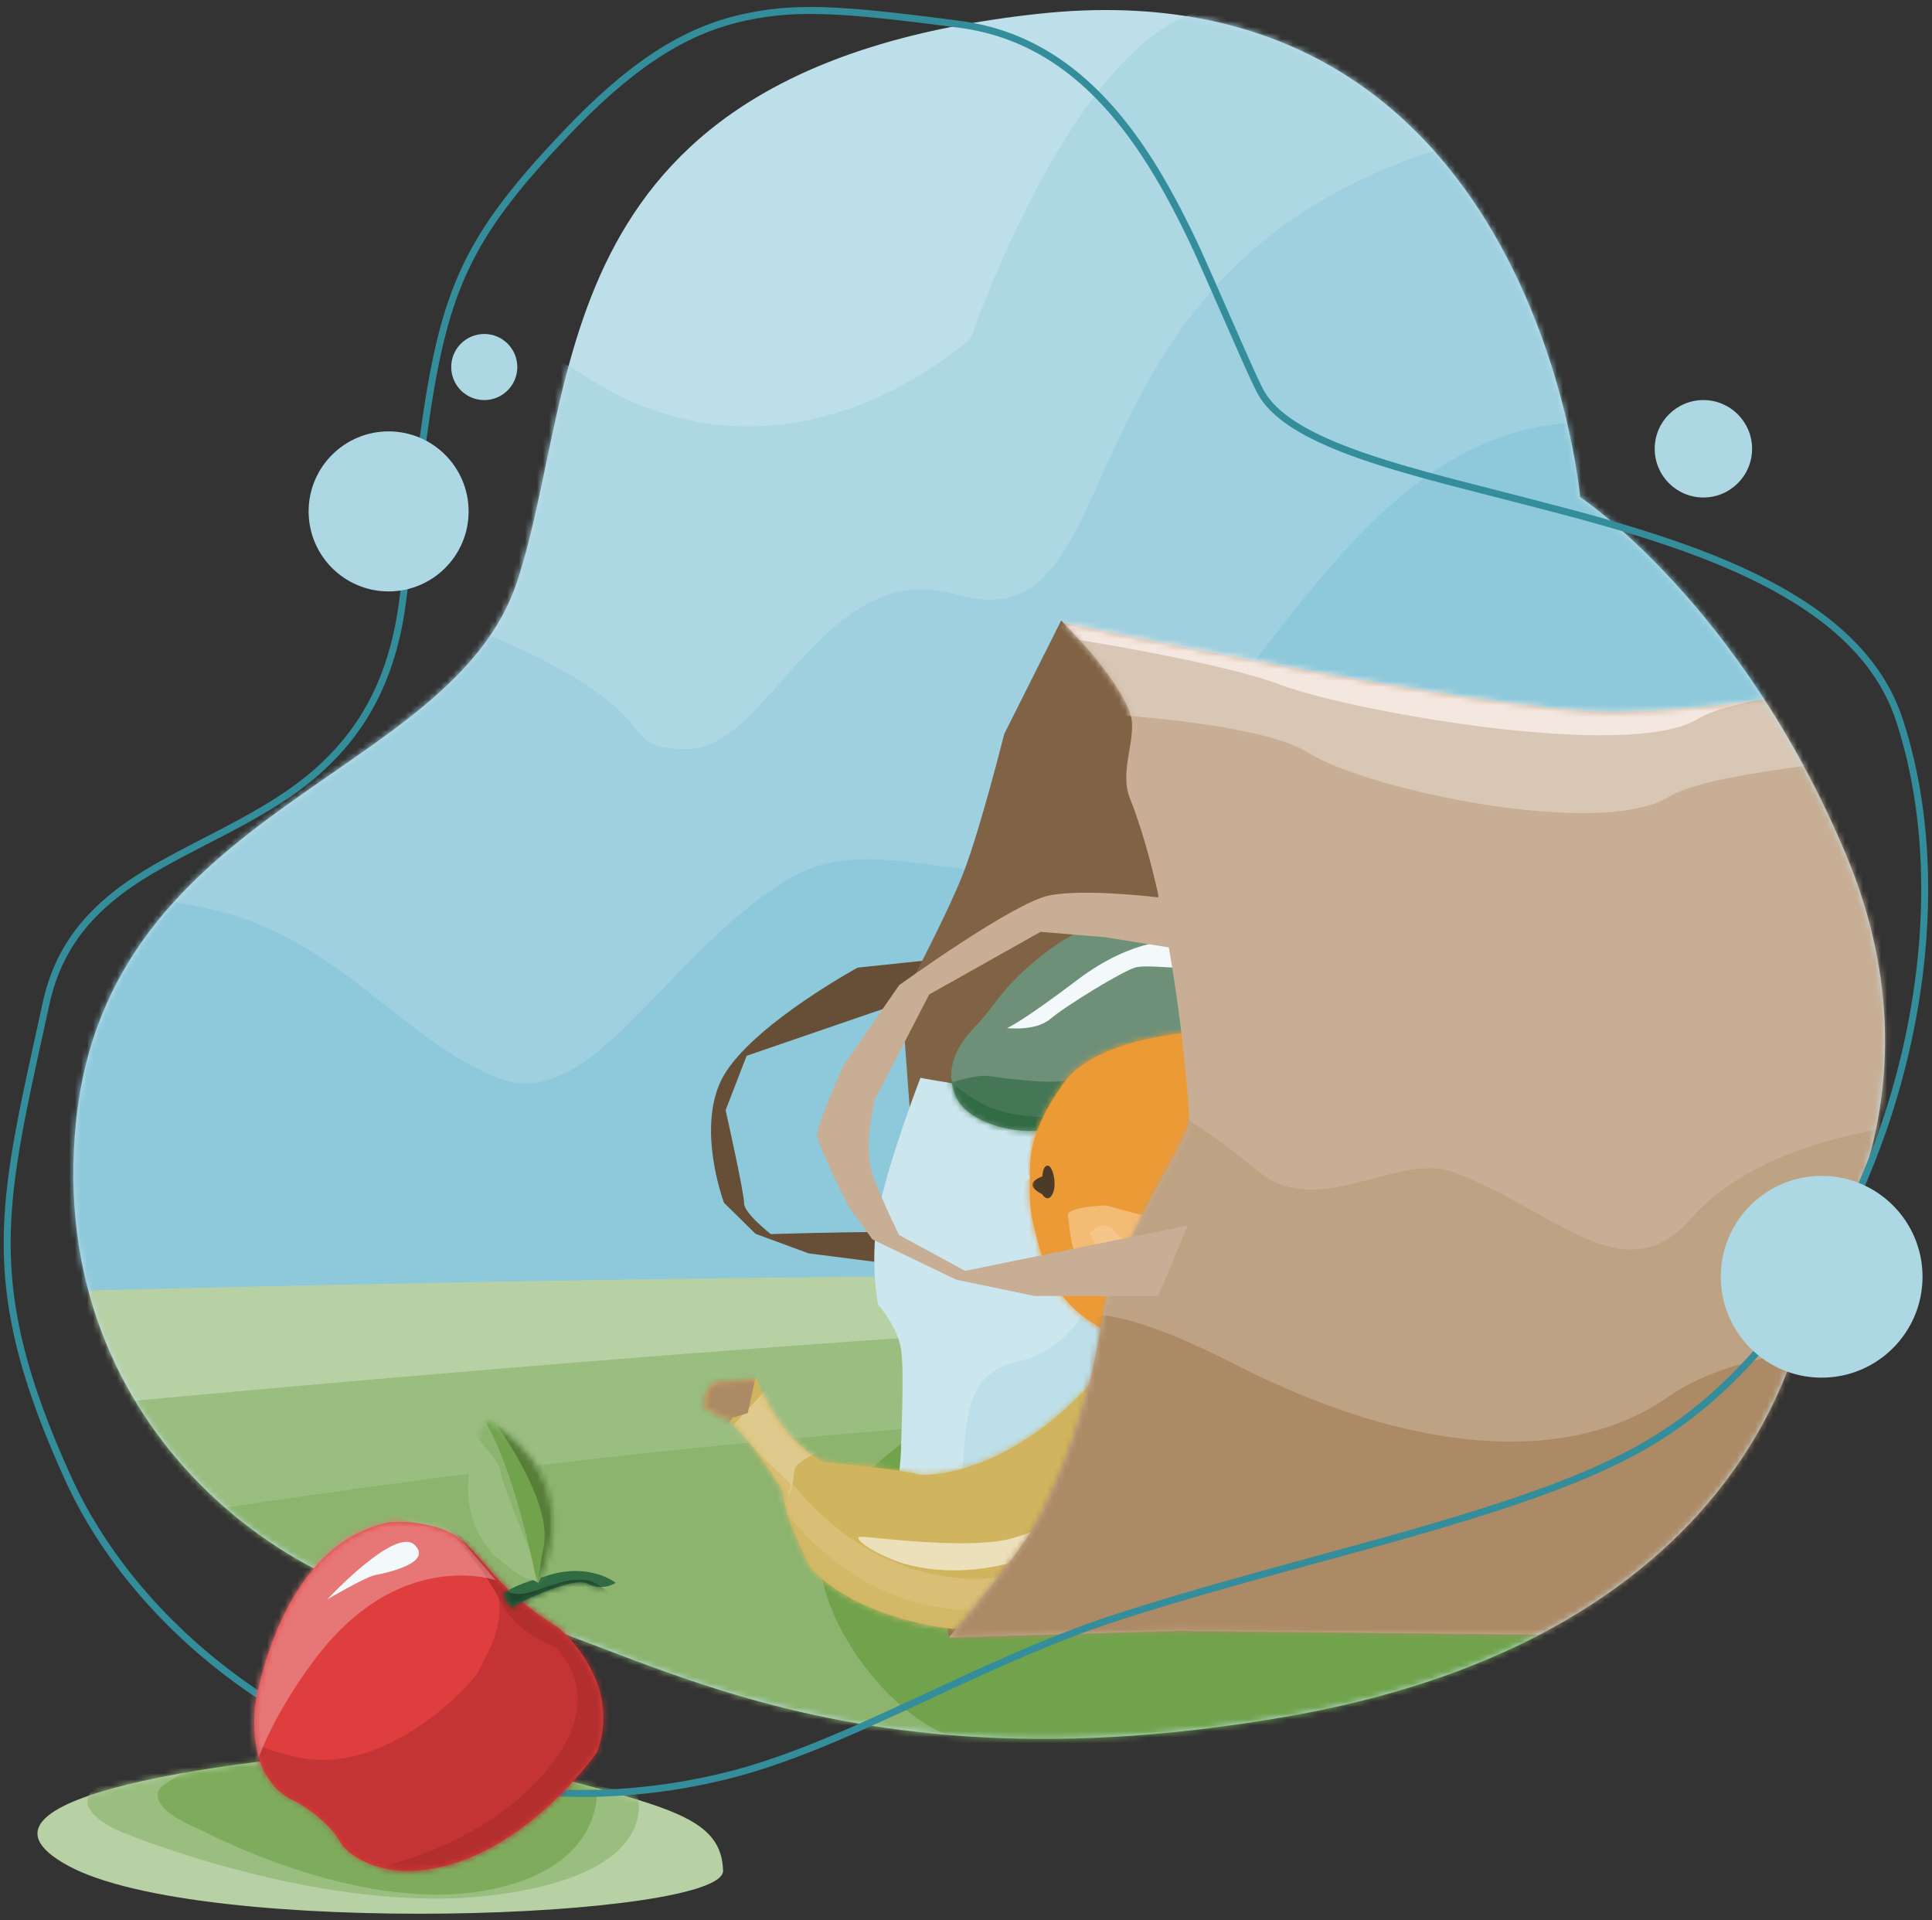 <svg xmlns="http://www.w3.org/2000/svg" width="322" height="320" fill="none"><rect width="100%" height="100%" fill="#333333" stroke="none"/><path fill="#B7D0A4" fill-rule="evenodd" d="M47.936 293.028s-58.965 5.625-36.647 17.834 109.479 8.858 109.225.846-7.428-10.169-25.673-14.976c-18.245-4.806-46.905-3.704-46.905-3.704" clip-rule="evenodd"/><mask id="a" width="115" height="27" x="6" y="292" maskUnits="userSpaceOnUse" style="mask-type:luminance"><path fill="#fff" fill-rule="evenodd" d="M47.936 293.028s-58.965 5.625-36.647 17.834 109.479 8.858 109.225.846-7.428-10.169-25.673-14.976c-18.245-4.806-46.905-3.704-46.905-3.704" clip-rule="evenodd"/></mask><g fill-rule="evenodd" clip-rule="evenodd" mask="url(#a)"><path fill="#9ABD80" d="M106.115 298.769s5.043 13.163-23.345 16.958-62.426-10.425-62.426-10.425-7.673-2.935-5.314-6.533c.899-1.37 10.62-8.577 30.313-8.382 14.776.147 60.772 8.382 60.772 8.382"/><path fill="#7EAB5C" d="M99.457 296.97s2.398 14.44-18.939 18.12C59.182 318.77 33.6 304.981 33.6 304.981s-8.855-3.282-7.083-6.77c.845-1.662 15.861-10.232 39.195-9.519 9.321.285 33.746 8.278 33.746 8.278"/></g><path fill="#BDDFE9" fill-rule="evenodd" d="M307.692 142.461c17.566 41.917-6.136 71.633-6.136 71.633s-3.872 57.416-87.052 71.941S98.941 267.88 75.42 267.88c-23.52 0-68.172-28.208-62.746-81.01s62.746-57.081 73.543-90.036c10.798-32.956 4.038-85.443 86.667-94.515 82.628-9.072 90.465 80.508 90.465 80.508s26.777 17.717 44.343 59.634" clip-rule="evenodd"/><mask id="b" width="303" height="289" x="12" y="1" maskUnits="userSpaceOnUse" style="mask-type:luminance"><path fill="#fff" fill-rule="evenodd" d="M307.692 142.461c17.566 41.917-6.136 71.633-6.136 71.633s-3.872 57.416-87.052 71.941S98.941 267.88 75.42 267.88c-23.52 0-68.172-28.208-62.746-81.01s62.746-57.081 73.543-90.036c10.798-32.956 4.038-85.443 86.667-94.515 82.628-9.072 90.465 80.508 90.465 80.508s26.777 17.717 44.343 59.634" clip-rule="evenodd"/></mask><g mask="url(#b)"><path fill="#AED7E4" fill-rule="evenodd" d="M23.454 58.984s39.068-19.202 73.56 3.393c34.49 22.595 64.844-6.107 64.844-6.107s20.966-61.582 46.904-54.556 29.842 11.202 29.842 11.202l67.461 68.032 31.386 161.303s-70.943 74.68-78.261 74.68-151.087 20.954-162.177 20.954-154.84-22.109-158.166-25.165c-3.327-3.056 0-98.757 0-105.393S23.454 58.984 23.454 58.984" clip-rule="evenodd"/><path fill="#9FD0DF" fill-rule="evenodd" d="M11.257 148.94s35.346-57.86 69.139-43.606 20.759 19.48 34.27 19.48 22.791-32.288 44.804-25.753 19.938-24.239 41.612-49.614c21.674-25.376 55.467-30.226 80.44-30.226 24.974 0 18.655 65.837 21.106 70.526s-1.243 1.518.562 0c1.805-1.517 58.766 48.745 58.766 48.745l-13.839 140.453-212.812 59.096-151.492-60.633z" clip-rule="evenodd"/><path fill="#8EC9DB" fill-rule="evenodd" d="M-16.946 146.93s31.978-.049 52.46 4.68c20.922 4.831 31.346 21.593 47.325 27.944 15.676 6.229 27.136-19.548 48.008-32.752 15.711-9.94 33.844 4.893 49.851-5.9 27.077-18.256 43.461-67.996 80.97-70.448 37.509-2.453 28.58 53.222 64.059 60.967s35.504 131.099 0 146.625c-35.505 15.527-152.355 66.989-197.405 74.865S-51.394 288.188-43.2 259.238c8.193-28.95 26.254-112.308 26.254-112.308" clip-rule="evenodd"/><path fill="#B7D0A4" fill-rule="evenodd" d="M-39.064 216.596s198.986-6.905 354.968-3.028c155.981 3.876-158.771 95.055-158.771 95.055s-201.35 4.38-201.35-35.87 5.153-56.157 5.153-56.157" clip-rule="evenodd"/><path fill="#9ABD80" fill-rule="evenodd" d="M-14.652 236.944s266.851-26.703 298.138-15.823-125.62 78.384-125.62 78.384z" clip-rule="evenodd"/><path fill="#8CB46E" fill-rule="evenodd" d="M-25.33 262.074s183.691-37.935 335.811-25.29c152.121 12.645-153.567 100.964-153.567 100.964s-201.132 4.355-201.132-35.659c0-40.015 18.889-40.015 18.889-40.015" clip-rule="evenodd"/><path fill="#71A34C" fill-rule="evenodd" d="M286.08 276.624s-73.71 16.465-122.471 13.894c-14.44-.761-29.441-23.267-26.477-33.367 5.083-17.321 34.489-29.7 52.423-36.138 28.392-10.193 118.656 16.733 118.656 16.733z" clip-rule="evenodd"/><path fill="#664F36" fill-rule="evenodd" d="m168.515 213.16-33.733-4.303-8.86-3.259-5.256-5.174s-5.111-13.553.382-21.902 21.89-17.282 21.89-17.282l23.233-2.435-3.687 9.206-14.248-.249-23.796 8.169-3.505 9.066s3.106 13.8 3.077 15.485c-.03 1.686 4.455 5.161 4.455 5.161s38.283-1.23 40.167.701c1.883 1.931-.119 6.816-.119 6.816" clip-rule="evenodd"/><path fill="#806344" fill-rule="evenodd" d="M158.151 272.63s-6.917-32.692-4.993-42.011c1.925-9.318-.003-24.887-.003-24.887l-2.864-39.114s7.447-13.832 10.306-21.248 6.77-23.048 6.77-23.048l9.498-18.934 9.999 10.097s25.364 59.319 25.267 64.849-10.371 58.817-14.212 64.691c-3.84 5.873-39.768 29.605-39.768 29.605" clip-rule="evenodd"/><path fill="#CCE6EE" fill-rule="evenodd" d="m185.17 259.533-23.851 10.12s-6.228 2.672-9.461-1.263-.726-8.828-1.943-12.614.184-10.559.245-14.049.574-13.281 0-16.953c-.575-3.672-3.816-7.422-3.816-7.422s-1.598-7.887.288-16.501 6.776-21.25 6.776-21.25 14.887 2.904 26.167 2.812 27.221 2.386 27.221 2.386l-5.708 40.023z" clip-rule="evenodd"/><mask id="c" width="62" height="92" x="145" y="179" maskUnits="userSpaceOnUse" style="mask-type:luminance"><path fill="#fff" fill-rule="evenodd" d="m185.17 259.533-23.851 10.12s-6.228 2.672-9.461-1.263-.726-8.828-1.943-12.614.184-10.559.245-14.049.574-13.281 0-16.953c-.575-3.672-3.816-7.422-3.816-7.422s-1.598-7.887.288-16.501 6.776-21.25 6.776-21.25 14.887 2.904 26.167 2.812 27.221 2.386 27.221 2.386l-5.708 40.023z" clip-rule="evenodd"/></mask><g mask="url(#c)"><path fill="#BDDFE9" fill-rule="evenodd" d="M155.854 264.705c8.989-16.466-.703-34.818 14.081-37.926 14.783-3.107 17.744-27.858 17.744-27.858s-3.396-26.492 11.024-26.491c14.42 0 23.393 10.424 23.393 10.424l-34.09 82.412-43.241 7.619s2.1 8.285 11.089-8.18" clip-rule="evenodd"/></g><path fill="#6E9079" fill-rule="evenodd" d="M172.533 160.111c-5.855 4.86-6.843 7.71-9.88 10.824-3.037 3.115-5.415 7.161-3.319 11.815 2.095 4.653 10.703 6.375 14.848 5.494 4.144-.881 11.714 1.411 14.85 1.184 3.137-.228 10.568.102 15.969-7.734s6.85-15.674 1.479-23.271-20.751-5.622-23.447-4.402-4.644 1.23-10.5 6.09" clip-rule="evenodd"/><mask id="d" width="52" height="38" x="158" y="152" maskUnits="userSpaceOnUse" style="mask-type:luminance"><path fill="#fff" fill-rule="evenodd" d="M172.533 160.111c-5.855 4.86-6.843 7.71-9.88 10.824-3.037 3.115-5.415 7.161-3.319 11.815 2.095 4.653 10.703 6.375 14.848 5.494 4.144-.881 11.714 1.411 14.85 1.184 3.137-.228 10.568.102 15.969-7.734s6.85-15.674 1.479-23.271-20.751-5.622-23.447-4.402-4.644 1.23-10.5 6.09" clip-rule="evenodd"/></mask><g fill-rule="evenodd" clip-rule="evenodd" mask="url(#d)"><path fill="#457756" d="M156.839 180.965s5.472-2.015 7.866-1.672c4.878.7 10.439 1.229 12.337.825 4.243-.902 9.111.422 13.195-.446s5.509-3.529 10.224-7.979c4.715-4.449 7.377-10.286 6.576-14.054-.801-3.767 4.222 2.038 3.522 2.187s1.941 14.225 1.941 14.225-5.653 9.541-6.224 10.517-7.628 5.23-7.628 5.23l-18.909 3.011-19.754-4.677z"/><path fill="#306B44" d="M158.29 179.694c.248-.13.77 1.145 1.293 1.543 1.497 1.136 3.808 2.755 6.031 3.527 3.748 1.302 7.482 1.485 9.819 1.313 4.21-.311 7.906-1.396 12.152-.523 3.02.621 8.074-.496 11.619-2.982 1.439-1.009 2.675-2.273 3.741-3.497 1.627-1.868 4.975-5.137 5.56-9.124.743-5.063.606-5.768.741-7.33.239-2.791 2.929-.623 2.929-.623s.461 7.059.813 8.716c.353 1.658-8.463 15.792-8.463 15.792s-9.933 5.641-12.057 4.328-8.817-.755-8.817-.755l-14.664-.773s-5.048-1.896-6.591-3.027c-4.448-3.262-5.173-6.026-4.106-6.585"/><path fill="#F3F9FB" d="M196.281 156.705s-7.309-.56-16.689 6.555-11.757 8.056-11.757 8.056 4.781.573 7.241-1.539 12.329-8.178 14.312-8.6 6.736.283 7.854.046c1.117-.238 2.395-.957 2.137-2.169-.257-1.213-3.098-2.349-3.098-2.349"/></g><path fill="#EC9A35" fill-rule="evenodd" d="M172.489 205.025c1.135 4.124 2.259 12.889 14.066 17.74s23.266-1.525 25.244-3.173c1.977-1.648 12.357-7.989 8.866-28.971 0 0-4.871-16.862-22.314-18.552 0 0-15.656.924-21.036 8.377-5.381 7.452-5.659 11.994-5.663 14.809-.004 2.816-.298 5.645.837 9.77" clip-rule="evenodd"/><mask id="e" width="51" height="53" x="171" y="172" maskUnits="userSpaceOnUse" style="mask-type:luminance"><path fill="#fff" fill-rule="evenodd" d="M172.489 205.025c1.135 4.124 2.259 12.889 14.066 17.74s23.266-1.525 25.244-3.173c1.977-1.648 12.357-7.989 8.866-28.971 0 0-4.871-16.862-22.314-18.552 0 0-15.656.924-21.036 8.377-5.381 7.452-5.659 11.994-5.663 14.809-.004 2.816-.298 5.645.837 9.77" clip-rule="evenodd"/></mask><g fill-rule="evenodd" clip-rule="evenodd" mask="url(#e)"><path fill="#EC9A35" d="M174.94 207.703s1.364-5.442 2.349-7.165c7.157-12.51 17.816-12.513 28.669-8.426 18.522 6.974 19.283 23.283 19.283 23.283l-2.091-40.59-14.319-6.701-26.274-.458s-7.05 12.326-9.286 18.857c-1.11 3.241-2.776 18.286-2.147 23.729.216 1.869 3.816-2.529 3.816-2.529"/><path fill="#EC9A35" d="M175.197 192.961s1.364-5.442 2.349-7.165c7.156-12.51 17.816-12.513 28.669-8.426 18.522 6.974 19.283 23.283 19.283 23.283l-2.091-40.59-14.319-6.701-26.274-.458s-7.05 12.327-9.286 18.858c-1.11 3.24-2.776 18.285-2.147 23.728.216 1.869 3.816-2.529 3.816-2.529"/><path fill="#EC9A35" d="M175.742 192.872s2.469.635 1.33 2.373c-.862 1.316.138 2.013-.061 3.483-.22 1.633-.429 3.789-.096 5.523 1.397 7.267 7.483 13.374 12.109 15.166 11.814 4.576 22.769.397 22.769.397l-9.528 8.543-22.012-3.806-8.307-10.935-2.189-15.726z"/><path fill="#4D3B29" d="M173.682 198.979s.895 1.554 1.72.03.083-4.759-.777-4.774-.892 1.789-.892 1.789-1.648.552-1.662 1.388 1.611 1.567 1.611 1.567"/><path fill="#F4BB75" d="M213.181 215.022s-11.804 8.366-23.73 3.821-11.01-14.707-11.447-16.237 6.311-1.75 6.311-1.75 18.579 5.375 27.838 5.537 1.028 8.629 1.028 8.629"/><path fill="#F6C589" d="M181.612 205.485s2.312 6.155 10.467 7.661 13.436-3.505 13.436-3.505-17.438-1.142-19.427-4.078-4.476-.078-4.476-.078"/></g><path fill="#D1B45E" fill-rule="evenodd" d="m120.632 236.391-3.338-1.85s.134-4.179 2.348-4.236c2.214-.058 6.48-.58 6.48-.58s3.083 9.507 10.949 13.868c0 0 14.504 1.423 16.182 2.16 0 0 16.667 1.426 33.509-21.228 0 0 14-27.688 20.267-31.368 0 0 2.769-5.028 3.86-5.106 0 0 4.92-1.606 7.075 1.441 0 0 .875 4.975 2.493 7.84 0 0 7.583 21.252-19.951 54.729 0 0-19.849 19.409-41.735 19.366 0 0-15.596-1.431-23.633-10.135 0 0-4.435-8.178-4.63-12.814 0 0-4.318-6.933-7.223-10.073s-2.653-2.014-2.653-2.014" clip-rule="evenodd"/><mask id="f" width="105" height="85" x="117" y="187" maskUnits="userSpaceOnUse" style="mask-type:luminance"><path fill="#fff" fill-rule="evenodd" d="m120.632 236.391-3.338-1.85s.134-4.179 2.348-4.236c2.214-.058 6.48-.58 6.48-.58s3.083 9.507 10.949 13.868c0 0 14.504 1.423 16.182 2.16 0 0 16.667 1.426 33.509-21.228 0 0 14-27.688 20.267-31.368 0 0 2.769-5.028 3.86-5.106 0 0 4.92-1.606 7.075 1.441 0 0 .875 4.975 2.493 7.84 0 0 7.583 21.252-19.951 54.729 0 0-19.849 19.409-41.735 19.366 0 0-15.596-1.431-23.633-10.135 0 0-4.435-8.178-4.63-12.814 0 0-4.318-6.933-7.223-10.073s-2.653-2.014-2.653-2.014" clip-rule="evenodd"/></mask><g fill-rule="evenodd" clip-rule="evenodd" mask="url(#f)"><path fill="#D8BF75" d="M130.053 255.088s-.421-9.551 1.036-8.743 10.816 15.653 30.169 16.722c19.352 1.07 44.173-24.777 45.643-27.429 1.47-2.653 14.168-21.836 11.777-42.367s12.559 7.517 12.148 17.591c-.411 10.073-12.955 33.946-14.729 37.145s-20.83 19.033-24.215 24.596-28.317 15.15-30.036 14.197-22.248-4.871-26.321-12.202-5.472-19.51-5.472-19.51"/><path fill="#D1B45E" d="M129.283 260.273s-.421-9.551 1.036-8.743 10.816 15.653 30.168 16.722 44.174-24.777 45.644-27.429 14.167-21.836 11.776-42.367 12.56 7.518 12.148 17.591c-.411 10.073-12.955 33.946-14.728 37.145s-20.83 19.033-24.216 24.596-28.317 15.15-30.036 14.197c-1.718-.953-22.248-4.871-26.321-12.202-4.072-7.331-5.471-19.51-5.471-19.51" opacity=".626"/><path fill="#D1B45E" d="M136.495 238.784s-5.643 3.543-4.705 4.063 16.803 12.691 26.292 11.238c9.488-1.453 27.053-8.718 39.02-30.307 11.968-21.59 14.948-40.105 14.948-40.105l-13.132 5.083-13.613 24.558-15.752 16.068-17.724 6.743z"/><path fill="#DECA8C" d="m121.305 238.459 8.616-9.287s2.183 10.587 5.667 12.518c1.399.776-1.012.547-2.888 2.631-.58.644-.21 2.797-1.186 4.718-.414.817-2.497 1.927-2.497 1.927z"/><path fill="#AC8A66" d="m120.692 238.721 1.378-2.485 2.559-.77 1.381-6.339-7.872-1.678-5.409 6.858z"/><path fill="#806344" d="M206.261 187.438s3.265 5.806 8.045 4.46 8.333-3.835 8.333-3.835l-10.437-5.785z"/><path fill="#D8BF75" d="M131.847 247.377s-10.539-9.986-10.117-10.748c.423-.762-1.535 4.289-1.535 4.289l6.255 5.872 4.587 3.22z"/><path fill="#ECE0BA" d="M149.518 260.179c4.694 1.735 26.718 6.997 49.716-22.349 6.05-7.72 15.33-26.598 14.303-36.544 0 0-16.967 46.865-44.622 54.997-6.788 1.996-22.14-.003-25.234-.207-1.988-.131 1.144 2.368 5.837 4.103"/></g><path fill="#C7AE94" fill-rule="evenodd" d="M158.151 272.873s11.972-13.828 15.274-20.385c8.44-16.762 9.551-29.681 10.737-34.873 2.477-10.835 13.987-27.872 14.035-30.59.047-2.718-2.282-34.811-9.909-54.086-1.854-4.687 1.483-10.416 0-14.268-2.584-6.71-11.07-14.872-11.07-14.872s70.329 14.871 91.603 14.871c21.273 0 53.364-6.866 53.364-6.866l55.447 13.051s1.153 54.752 0 80.816-11.006 60.073-11.217 64.856c-.048 1.075-44.231 2.345-49.749 2.201l-40.499-.123-79.82-.852z" clip-rule="evenodd"/><mask id="g" width="221" height="170" x="158" y="103" maskUnits="userSpaceOnUse" style="mask-type:luminance"><path fill="#fff" fill-rule="evenodd" d="M158.151 272.873s11.972-13.828 15.274-20.385c8.44-16.762 9.551-29.681 10.737-34.873 2.477-10.835 13.987-27.872 14.035-30.59.047-2.718-2.282-34.811-9.909-54.086-1.854-4.687 1.483-10.416 0-14.268-2.584-6.71-11.07-14.872-11.07-14.872s70.329 14.871 91.603 14.871c21.273 0 53.364-6.866 53.364-6.866l55.447 13.051s1.153 54.752 0 80.816-11.006 60.073-11.217 64.856c-.048 1.075-44.231 2.345-49.749 2.201l-40.499-.123-79.82-.852z" clip-rule="evenodd"/></mask><g fill-rule="evenodd" clip-rule="evenodd" mask="url(#g)"><path fill="#BEA284" d="M180.86 186.062s.819-14.024 29.002 9.231c9.73 8.029 23.15-3.28 32.192-.001 17.147 6.219 28.594 20.61 39.822 7.726 17.149-19.679 67.178-20.811 80.558-6.597s20.577 4.468 21.136 6.596c4.214 16.047.101 35.983.101 35.983l-.576 39.25-234.638-.278z"/><path fill="#AC8A66" d="M176.998 221.59s.724-8.616 29.065 5.87 55.055 17.216 72.073 5.234 62.012-11.775 69.168 6.05 22.748 5.43 27.439 11.03c4.126 4.926-5.316 23.606-5.316 23.606l-83.331 6.357-140.886-1.861z"/><path fill="#D8C7B5" d="M173.545 118.423s34.997.965 44.625 7.066c9.627 6.102 48.515 14.383 60.087 7.236s89.484-10.09 89.484-10.09l-51.53-13.998-142.965-6.401z"/><path fill="#F4E7E0" d="M173.545 105.638s28.652 4.214 39.883 8.479c11.23 4.265 58.016 12.802 69.589 5.656 11.572-7.147 84.724-9.923 84.724-9.923l-51.53-13.998-142.965-6.4z"/></g><path fill="#C7AE94" fill-rule="evenodd" d="m193.044 215.954-20.633-.002-13.032-2.711-13.982-6.72-3.984-5.525s-5.25-10.195-5.219-11.98c.032-1.786 4.336-11.427 4.336-11.427l9.329-13.423s19.025-13.749 24.987-14.949c5.963-1.2 18.199.318 18.199.318l.029-1.658 4.353.076 1.393 7.766-3.35 2.258-11.309-1.801-10.727-.9-18.568 10.434-9.062 17.539s-2.128 8.07-.227 12.961c1.902 4.892 4.282 9.596 4.282 9.596l10.994 5.962 37.121-7.56z" clip-rule="evenodd"/></g><path fill="#348D9A" fill-rule="evenodd" d="m242.517 79.908 10.166 2.61 2.945.762 5.884 1.539 2.011.539 1.465.403 1.283.359 1.261.358 1.24.358 1.219.358.602.18 1.189.357 1.169.359 1.15.359 1.13.36q.56.18 1.111.36l1.094.362 1.075.364 1.057.365q1.31.457 2.569.922l.998.372.982.375.967.378c4.315 1.707 8.163 3.505 11.695 5.479 10.504 5.87 17.372 13.009 20.32 21.969 12.899 39.207-4.563 95.369-37.669 118.455l-.316.218-.637.434c-3.314 2.225-6.987 4.253-11.28 6.213l-.838.378q-.423.19-.855.377l-.871.376-.887.374q-.449.188-.905.374l-.922.373-.468.186-.95.373-.254.098-.228.088-.977.372-.997.372-1.017.373q-.513.186-1.036.373l-1.058.374-1.078.375-1.099.377-.558.188-1.133.379-1.155.38-1.177.382-1.201.384-.61.192-1.236.388-1.261.39-1.286.393-1.311.397-1.337.399-1.362.403-1.389.406-2.134.617-2.196.627-2.259.636-2.324.648-12.142 3.328-7.053 1.938-2.857.798-2.702.762-2.577.737-2.484.72-2.421.713-1.545.462a436 436 0 0 0-8.523 2.649l-.759.248-.757.251-.755.256-.755.259-.756.264-.756.269-.759.274-.762.279-.766.285-.77.291-.776.297-.782.304-.394.155-1.194.474-1.214.492-.821.337-1.254.523-1.282.542-.872.373-1.335.578-1.371.6-1.409.625-1.945.871-1.51.684-1.559.711-2.714 1.249-7.357 3.411-3.252 1.495-1.857.843-1.326.595-1.692.751-.82.359-.804.349-1.572.674-.995.42c-6.664 2.79-12.335 4.772-17.683 6.089-23.91 5.889-47.724 2.804-68.488-7.789-18.904-9.644-34.045-25.026-41.777-42.011l-.49-1.083-.476-1.07-.463-1.057-.226-.524-.444-1.038-.217-.515-.424-1.02-.411-1.008-.201-.501-.392-.992q-.195-.492-.38-.981l-.368-.97-.355-.961a115 115 0 0 1-1.593-4.663l-.283-.907a95 95 0 0 1-.78-2.675l-.236-.877a80 80 0 0 1-1.495-6.812l-.138-.831c-.6-3.728-.88-7.347-.883-10.989-.003-5.478.606-11.138 1.872-18.166l.125-.687.196-1.051.207-1.079.219-1.115.312-1.552.338-1.64.366-1.741.317-1.483 2.616-11.947c1.553-6.766 4.776-12.025 9.718-16.453l.39-.346.393-.339.197-.168.397-.331.2-.164.404-.325.203-.16.412-.319.419-.316a7 7 0 0 1 .212-.157l.43-.313.439-.312.448-.31.46-.311.47-.311.482-.311.496-.314.253-.157.516-.317.532-.32.547-.324.565-.328.582-.333.6-.338.62-.345.64-.351 1-.541.693-.371 1.085-.572 1.14-.595 4.615-2.384 1.09-.571.864-.459.84-.452.412-.224.806-.444.785-.438.384-.218.753-.431.37-.215.723-.427.225-.134.129-.078.695-.423c4.229-2.602 7.43-5.103 10.338-8.143l.47-.498c5.84-6.292 9.492-14.242 10.884-24.819l.373-2.892 2.78-22.2.247-1.883.204-1.496.207-1.457.208-1.42c3.26-21.718 7.612-30.372 22.914-46.586l.355-.376.708-.74.702-.723q.175-.18.349-.356l.694-.7.689-.684q.686-.676 1.363-1.322l.676-.638c8.749-8.198 16.425-12.572 24.912-14.428l.516-.11.515-.106.513-.099.256-.048.512-.09.513-.087.514-.08.515-.075.518-.07.26-.032.522-.06.526-.057.531-.05.536-.045.27-.02.545-.037.551-.03.279-.014.563-.023.572-.018.581-.012.294-.004.595-.004.607.002.617.007.314.005.636.015.648.02.663.027.677.031.692.037.707.042.724.048.74.053.758.058 1.172.098.804.072.825.077 1.275.126.877.091.899.096 1.866.209 1.463.17 2.038.247 1.598.199 1.658.21 2.907.38c9.557 1.259 17.557 5.756 24.456 13.17 4.296 4.616 8.042 10.17 11.724 17.103l.526 1 .525 1.018q.657 1.286 1.312 2.633l.526 1.088.526 1.108.139.296.407.886.807 1.793 1.484 3.345 4.074 9.264 1.388 3.14.848 1.896.515 1.134.276.592.299.625.183.376.362.732c1.639 3.283 5.451 6.099 11.523 8.707l.52.221.529.22.538.217.548.217.558.216.569.215.58.215.592.214.605.214.617.215.952.322.652.215 1.006.324 1.042.327.714.22.732.221 1.13.335.777.227 1.2.343 1.669.468 1.752.479 1.371.368zm-44.175-39.361c-4.692-9.877-9.25-17.27-14.679-23.104-6.724-7.226-14.485-11.588-23.759-12.81l-1.753-.23-2.779-.356-1.064-.132-2.049-.25-1.947-.23-.938-.105-1.363-.15-1.313-.137-1.264-.126-.818-.077-.797-.071-1.161-.097-.751-.059-.734-.052-.716-.048-.701-.042-.684-.037-.67-.031-.656-.026-.641-.021-.629-.016-.616-.01-.605-.004h-.593l-.583.006-.288.006-.568.014-.56.02-.551.024-.273.014-.54.033-.268.019-.53.04-.525.047-.52.052-.258.027-.513.06-.256.032-.508.068q-.127.017-.253.036l-.505.076-.504.08-.502.087-.503.092-.503.098-.504.102-.505.109c-6.862 1.5-13.197 4.7-20.073 10.357l-.647.537a97 97 0 0 0-5.307 4.835l-.684.673-.343.343-.692.697-.697.713-.35.362-.705.738-.84.89C79.06 39.32 74.861 47.814 71.674 69.088l-.206 1.405q-.104.712-.204 1.444l-.203 1.482-.1.755-2.89 23.034-.476 3.676c-1.471 10.566-5.203 18.587-11.117 24.959-2.789 3.004-5.799 5.474-9.657 7.963l-.67.427-.232.146-.11.068-.696.429-.355.215-.724.432-.743.435-.764.438-.785.442-.805.447-.829.452-.851.458-.875.465-.9.472-.405.212-4.408 2.275-1.49.779-1.055.56-1.005.54-.642.351-.622.343-.209.116-.095.053-.593.334-.855.491-.548.321-.532.317-.516.313-.253.156-.495.309-.242.154-.474.307-.463.305-.227.152-.446.305-.219.152-.43.306-.423.306-.208.154-.41.31-.404.312-.397.315-.393.32-.194.161-.386.326-.383.331-.381.338c-4.859 4.353-7.98 9.514-9.445 16.221l-1.821 8.305-1.024 4.733-.452 2.153-.33 1.611-.305 1.526-.214 1.098-.136.713-.258 1.389-.17.952c-1.182 6.682-1.749 12.107-1.745 17.348.002 3.188.221 6.359.686 9.607l.12.814.132.817c.684 4.095 1.758 8.334 3.275 12.899l.31.917.32.927.334.936.346.945q.527 1.426 1.11 2.898l.395.987.407.999.42 1.011.433 1.022.446 1.034.228.522.465 1.054.479 1.067.244.538c7.621 16.741 22.573 31.932 41.25 41.459 20.52 10.469 44.05 13.517 67.683 7.696 4.802-1.182 9.881-2.912 15.734-5.298l1.181-.486q.596-.248 1.202-.504l.386-.163 1.17-.5.794-.343 1.219-.533 1.257-.557 1.305-.584 1.358-.613 1.909-.871 11.285-5.222 2.635-1.205 2.011-.909 1.457-.652 1.414-.626 1.377-.603.897-.389.883-.38 1.297-.551 1.269-.531 1.242-.512 1.22-.494.802-.32.793-.312.787-.306.78-.298.775-.293.769-.286.767-.281.763-.275 1.141-.404.76-.263.76-.259 1.142-.382.764-.249 1.371-.44a460 460 0 0 1 8.244-2.536l.48-.143 1.45-.428 1.961-.574 2.01-.58 2.073-.592 2.705-.763 2.275-.636 3.633-1.005 14.654-4.012 3.808-1.057 1.506-.423 1.477-.419 1.45-.415 2.123-.613 2.063-.606 1.343-.399 1.316-.395 1.292-.393 1.266-.389 1.243-.387 1.218-.384 1.194-.382.588-.19 1.16-.378 1.137-.377 1.115-.375.549-.187 1.083-.373.533-.186 1.051-.372 1.03-.37.507-.185 1.001-.37.492-.185.972-.369q.48-.185.952-.369l.934-.37.583-.234.332-.136.899-.37.442-.185.873-.372.43-.186.847-.374q.42-.187.832-.375l.816-.376.802-.378.786-.381.772-.382q.383-.192.758-.385l.745-.387.368-.195.725-.392.358-.197.707-.397.695-.4a66 66 0 0 0 4.57-2.913c32.679-22.788 49.974-78.412 37.232-117.142-2.845-8.648-9.513-15.579-19.784-21.32a85 85 0 0 0-4.857-2.506l-.852-.401q-1.073-.498-2.188-.985l-.899-.387-.914-.384a120 120 0 0 0-2.349-.946l-.966-.373q-.975-.372-1.981-.739l-1.016-.366a159 159 0 0 0-2.082-.726l-1.068-.361-1.085-.36-.55-.179-1.113-.358-.564-.178-1.142-.357-1.161-.356-1.182-.356-1.201-.355-1.222-.356-1.243-.356-1.265-.356-1.286-.358-1.155-.316-2.4-.638-4.24-1.109-14.5-3.735-1.895-.503-1.362-.368-1.742-.479-.839-.235-1.223-.348-1.179-.342-1.138-.338-.737-.223-.72-.221-1.049-.33-.68-.218-.665-.218-.971-.325-.316-.108-.623-.217-.307-.108-.604-.216-.592-.217-.581-.217-.569-.218-.559-.22-.55-.22-.54-.22-.531-.224-.604-.26c-6.105-2.666-10.005-5.588-11.762-9.106l-.365-.74-.372-.767-.252-.535-.679-1.49-1.264-2.835-5.594-12.705-1.396-3.131-.621-1.364z" clip-rule="evenodd"/><circle cx="64.769" cy="85.217" r="13.333" fill="#AED7E4"/><circle cx="303.609" cy="212.754" r="16.812" fill="#AED7E4"/><circle cx="80.71" cy="61.16" r="5.507" fill="#AED7E4"/><circle cx="283.899" cy="74.783" r="8.116" fill="#AED7E4"/><path fill="#DE3E3E" fill-rule="evenodd" d="M93.135 271.296s10.799 8.827 6.343 20.705c0 0-13.421 19.289-31.121 19.75 0 0-7.175.416-11.337-4.263 0 0-1.726-3.929-7.855-7.376 0 0-7.846-2.316-6.675-15.729 0 0 3.782-27.228 22.59-30.743 0 0 7.7-.598 11.904 3.056s6.332 8.542 16.151 14.6" clip-rule="evenodd"/><mask id="h" width="59" height="59" x="42" y="253" maskUnits="userSpaceOnUse" style="mask-type:luminance"><path fill="#fff" fill-rule="evenodd" d="M93.135 271.296s10.799 8.827 6.343 20.705c0 0-13.421 19.289-31.121 19.75 0 0-7.175.416-11.337-4.263 0 0-1.726-3.929-7.855-7.376 0 0-7.846-2.316-6.675-15.729 0 0 3.782-27.228 22.59-30.743 0 0 7.7-.598 11.904 3.056s6.332 8.542 16.151 14.6" clip-rule="evenodd"/></mask><g fill-rule="evenodd" clip-rule="evenodd" mask="url(#h)"><path fill="#DE3E3E" d="M70.169 254.161s-29.765 7.528-25.803 42.516-5.276-.095-5.276-.095l-.563-29.147 14.87-19.192z"/><path fill="#B32E2E" d="M80.814 255.341s2.386 7.697 2.435 12.54-2.55 8.421-3.352 10.358c-.801 1.937-15.032 17.65-30.005 14.643s-15.98-11.224-15.98-11.224l19.836 38.046 36.93-10.94 17.676-26.552z" opacity=".6"/><path fill="#B32E2E" d="M74.442 254.395s6.177 6.881 8.989 12.46c2.811 5.58 8.795 7.38 8.795 7.38s9.816 7.759-1.13 20.804-28.793 16.312-28.793 16.312l12.451 8.48 34.994-23.203-.008-18.491z"/><path fill="#F1B0B0" d="M82.629 263.322s-16.286-5.721-30.496 13.631-10.913 29.38-10.913 29.38l-6.9-32.549 28.371-32.637c.592-.682 19.938 22.175 19.938 22.175" opacity=".5"/><path fill="#F3F9FB" d="M69.067 257.406c3.232 3.019-4.779 4.731-6.455 5.032s-8.073 4.079-8.073 4.079 11.295-12.129 14.528-9.111"/></g><path fill="#306B44" fill-rule="evenodd" d="M85.247 267.75s10.077-5.209 12.632-3.866 4.734-.128 4.734-.128-4.464-3.633-11.933-1.037c0 0-7.01 1.932-6.55 3.197.462 1.264 1.117 1.834 1.117 1.834" clip-rule="evenodd"/><mask id="i" width="19" height="7" x="84" y="261" maskUnits="userSpaceOnUse" style="mask-type:luminance"><path fill="#fff" fill-rule="evenodd" d="M85.247 267.75s10.077-5.209 12.632-3.866 4.734-.128 4.734-.128-4.464-3.633-11.933-1.037c0 0-7.01 1.932-6.55 3.197.462 1.264 1.117 1.834 1.117 1.834" clip-rule="evenodd"/></mask><g mask="url(#i)"><path fill="#1F452C" fill-rule="evenodd" d="M84.26 264.82s1.06 1.679 5.29.16c4.228-1.518 5.441-1.801 7.683-1.719s4.571 2.439 4.571 2.439l-10.673 3.468-8.37.659-4.103-4.934z" clip-rule="evenodd"/></g><path fill="#9ABD80" fill-rule="evenodd" d="M89.693 263.773s9.352-16.631-8.694-27.186c0 0-7.518 13.104 1.283 22.504 0 0 4.311 3.773 5.501 3.932s1.91.75 1.91.75" clip-rule="evenodd"/><mask id="j" width="15" height="28" x="78" y="236" maskUnits="userSpaceOnUse" style="mask-type:luminance"><path fill="#fff" fill-rule="evenodd" d="M89.693 263.773s9.352-16.631-8.694-27.186c0 0-7.518 13.104 1.283 22.504 0 0 4.311 3.773 5.501 3.932s1.91.75 1.91.75" clip-rule="evenodd"/></mask><g fill-rule="evenodd" clip-rule="evenodd" mask="url(#j)"><path fill="#8CB46E" d="M78.436 238.413s5.074 5.179 5.024 6.868c-.05 1.688 6.959 18.2 6.959 18.2l7.485-8.144-2.584-13.314-13.003-8.075z"/><path fill="#71A34C" d="M89.605 264.307s-3.352-17.943-8.36-26.766-4.437-6.68-4.437-6.68l18.524 12.706 5.178 8.651z"/><path fill="#577D39" d="M82.808 237.53s9.088 12.393 7.856 19.781c-1.233 7.387-1.405 7.408-1.061 6.882l9.288-12.874-7.97-11.5z"/></g></svg>